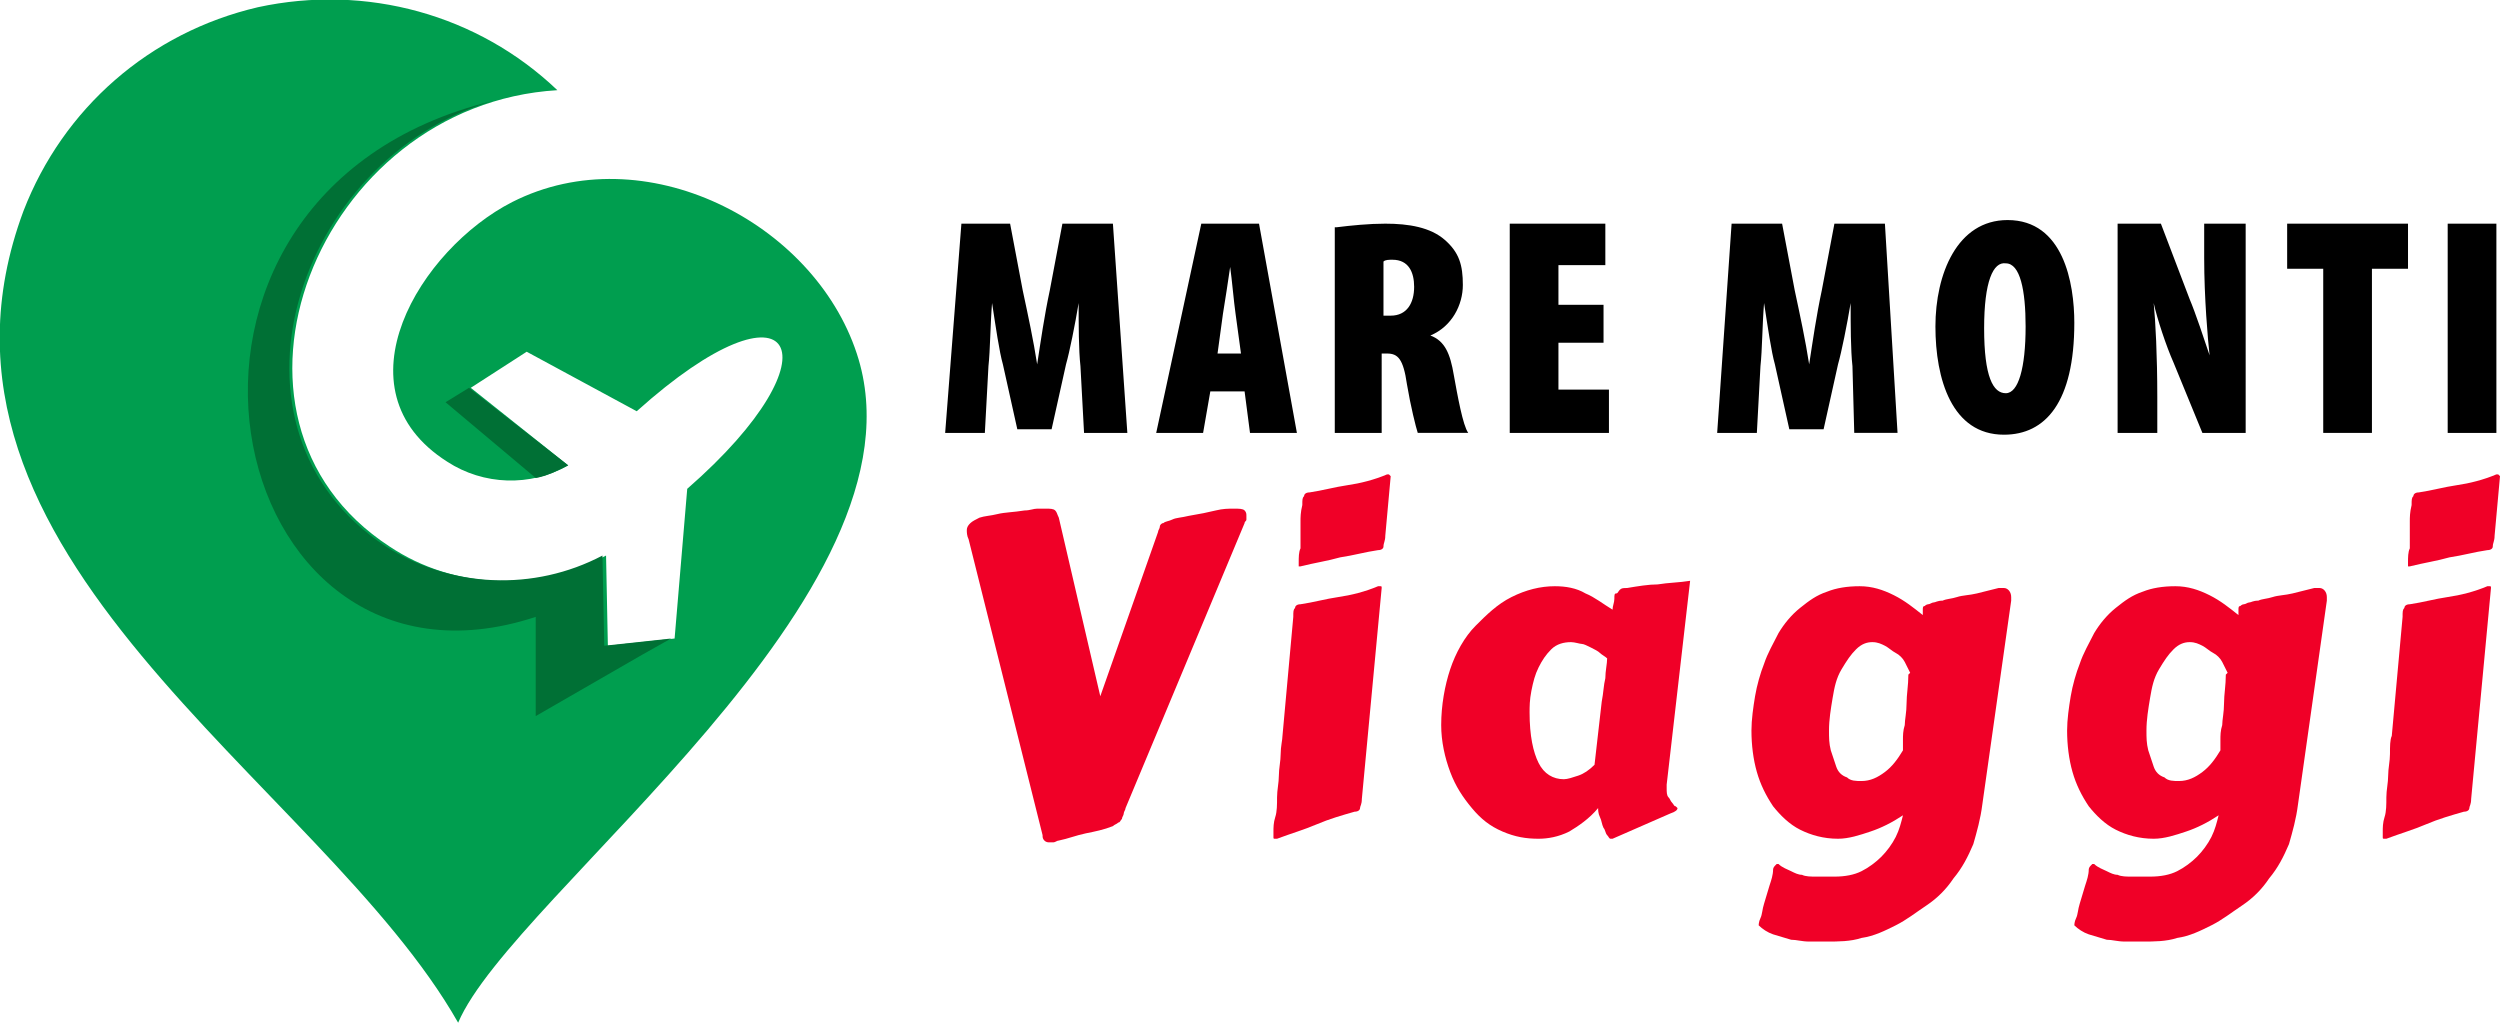 <?xml version="1.0" encoding="utf-8"?>
<!-- Generator: Adobe Illustrator 24.1.0, SVG Export Plug-In . SVG Version: 6.00 Build 0)  -->
<svg version="1.1" id="Layer_1" xmlns="http://www.w3.org/2000/svg" xmlns:xlink="http://www.w3.org/1999/xlink" x="0px" y="0px"
	 width="138.6px" height="56.7px" viewBox="0 0 138.6 56.7" style="enable-background:new 0 0 138.6 56.7;" xml:space="preserve">
<style type="text/css">
	.st0{fill:#F00027;}
	.st1{fill-rule:evenodd;clip-rule:evenodd;fill:#009E4F;}
	.st2{fill-rule:evenodd;clip-rule:evenodd;fill:#007035;}
</style>
<g>
	<path d="M59.9,20.3c-0.1-0.9-0.1-2.3-0.1-3.5h0c-0.2,1.2-0.5,2.7-0.7,3.4l-0.8,3.6h-1.9l-0.8-3.6c-0.2-0.7-0.4-2.1-0.6-3.4h0
		c-0.1,1.2-0.1,2.6-0.2,3.5L54.6,24h-2.2l0.9-11.6H56l0.7,3.7c0.3,1.4,0.6,2.8,0.8,4.1h0c0.2-1.3,0.4-2.7,0.7-4.1l0.7-3.7h2.8
		L62.5,24h-2.4L59.9,20.3z"/>
	<path d="M67.1,21.7L66.7,24h-2.6l2.5-11.6h3.2L71.9,24h-2.6L69,21.7H67.1z M68.8,19.6l-0.3-2.2c-0.1-0.7-0.2-1.9-0.3-2.6h0
		c-0.1,0.7-0.3,2-0.4,2.6l-0.3,2.2H68.8z"/>
	<path d="M74.1,12.6c0.8-0.1,1.8-0.2,2.7-0.2c1.3,0,2.5,0.2,3.3,0.9c0.8,0.7,1,1.4,1,2.5c0,1.1-0.6,2.3-1.8,2.8v0
		c0.8,0.3,1.1,1,1.3,2.2c0.2,1.1,0.5,2.8,0.8,3.2h-2.8c-0.1-0.3-0.4-1.5-0.6-2.7c-0.2-1.4-0.5-1.7-1.1-1.7h-0.3V24h-2.6V12.6z
		 M76.8,17.5h0.3c0.9,0,1.3-0.7,1.3-1.6c0-0.8-0.3-1.5-1.2-1.5c-0.2,0-0.4,0-0.5,0.1V17.5z"/>
	<path d="M88.9,19h-2.5v2.6h2.8V24h-5.5V12.4H89v2.3h-2.6v2.2h2.5V19z"/>
	<path d="M102.7,20.3c-0.1-0.9-0.1-2.3-0.1-3.5h0c-0.2,1.2-0.5,2.7-0.7,3.4l-0.8,3.6h-1.9l-0.8-3.6c-0.2-0.7-0.4-2.1-0.6-3.4h0
		c-0.1,1.2-0.1,2.6-0.2,3.5L97.4,24h-2.2L96,12.4h2.8l0.7,3.7c0.3,1.4,0.6,2.8,0.8,4.1h0c0.2-1.3,0.4-2.7,0.7-4.1l0.7-3.7h2.8
		l0.7,11.6h-2.4L102.7,20.3z"/>
	<path d="M115,17.9c0,4.4-1.6,6.2-3.9,6.2c-2.9,0-3.8-3.1-3.8-6s1.2-5.9,4-5.9C114.4,12.2,115,15.7,115,17.9z M110,18.2
		c0,2.7,0.5,3.6,1.2,3.6c0.7,0,1.1-1.4,1.1-3.7c0-2-0.3-3.5-1.1-3.5C110.5,14.5,110,15.6,110,18.2z"/>
	<path d="M117.4,24V12.4h2.4l1.6,4.2c0.3,0.7,0.8,2.2,1.1,3.1h0c-0.1-0.9-0.3-3.2-0.3-5.4v-1.9h2.3V24h-2.4l-1.6-3.9
		c-0.4-0.9-0.9-2.4-1.1-3.3h0c0.1,1,0.2,2.9,0.2,5.2v2H117.4z"/>
	<path d="M128.8,14.9h-2v-2.5h6.7v2.5h-2V24h-2.7V14.9z"/>
	<path d="M138.4,12.4V24h-2.7V12.4H138.4z"/>
	<path class="st0" d="M62.4,44.8c0,0.1-0.1,0.2-0.1,0.3c0,0.1-0.1,0.2-0.1,0.3c-0.1,0.1-0.1,0.2-0.2,0.2c-0.1,0.1-0.2,0.1-0.3,0.2
		c-0.5,0.2-1,0.3-1.5,0.4s-1,0.3-1.5,0.4c-0.1,0-0.2,0.1-0.3,0.1s-0.1,0-0.2,0c-0.1,0-0.2,0-0.3-0.1c-0.1-0.1-0.1-0.2-0.1-0.3
		l-4.1-16.4c-0.1-0.2-0.1-0.4-0.1-0.5c0-0.2,0.1-0.3,0.2-0.4c0.1-0.1,0.3-0.2,0.5-0.3c0.3-0.1,0.6-0.1,1-0.2
		c0.4-0.1,0.9-0.1,1.5-0.2c0.3,0,0.5-0.1,0.7-0.1c0.2,0,0.4,0,0.5,0c0.2,0,0.4,0,0.5,0.1s0.1,0.2,0.2,0.4l2.3,9.9l3.2-9.1
		c0-0.1,0.1-0.2,0.1-0.3c0-0.1,0.1-0.2,0.2-0.2c0.1-0.1,0.3-0.1,0.5-0.2c0.2-0.1,0.5-0.1,0.9-0.2c0.6-0.1,1.1-0.2,1.5-0.3
		c0.4-0.1,0.7-0.1,1-0.1c0.3,0,0.5,0,0.6,0.1s0.1,0.2,0.1,0.3c0,0.1,0,0.1,0,0.2c0,0.1-0.1,0.1-0.1,0.2L62.4,44.8z"/>
	<path class="st0" d="M71.1,40.8c0.1-1.1,0.2-2.2,0.3-3.3c0.1-1.1,0.2-2.2,0.3-3.3c0-0.3,0-0.4,0.1-0.5c0-0.1,0.1-0.2,0.3-0.2
		c0.7-0.1,1.4-0.3,2.1-0.4c0.7-0.1,1.5-0.3,2.2-0.6c0,0,0.1,0,0.1,0c0.1,0,0.1,0,0.1,0.1l-1.1,11.7c0,0.3-0.1,0.4-0.1,0.5
		c0,0.1-0.1,0.2-0.3,0.2c-0.7,0.2-1.4,0.4-2.1,0.7s-1.4,0.5-2.2,0.8c0,0-0.1,0-0.1,0c-0.1,0-0.1,0-0.1-0.1c0,0,0-0.1,0-0.3
		s0-0.5,0.1-0.8s0.1-0.7,0.1-1.1c0-0.4,0.1-0.8,0.1-1.2c0-0.4,0.1-0.8,0.1-1.2C71,41.4,71.1,41,71.1,40.8z M72,31.2
		c0-0.3,0-0.6,0.1-0.8c0-0.2,0-0.3,0-0.4c0-0.1,0-0.2,0-0.2s0,0,0-0.1c0,0,0,0,0-0.1s0-0.1,0-0.2s0-0.3,0-0.5s0-0.5,0.1-0.9
		c0-0.3,0-0.4,0.1-0.5c0-0.1,0.1-0.2,0.3-0.2c0.7-0.1,1.4-0.3,2.1-0.4c0.7-0.1,1.5-0.3,2.2-0.6c0,0,0.1,0,0.1,0c0,0,0.1,0.1,0.1,0.1
		l0,0l-0.3,3.3c0,0.3-0.1,0.4-0.1,0.6c0,0.1-0.1,0.2-0.3,0.2c-0.7,0.1-1.4,0.3-2.1,0.4c-0.7,0.2-1.4,0.3-2.2,0.5c0,0-0.1,0-0.1,0
		C72,31.3,72,31.2,72,31.2z"/>
	<path class="st0" d="M92.4,43.5C92.4,43.5,92.4,43.5,92.4,43.5c0,0.1,0,0.1,0,0.2c0,0.2,0,0.4,0.1,0.5c0.1,0.1,0.1,0.2,0.2,0.3
		c0.1,0.1,0.1,0.2,0.2,0.2c0.1,0.1,0.1,0.1,0.1,0.1c0,0.1-0.1,0.2-0.4,0.3l-3.2,1.4c0,0,0,0-0.1,0c-0.1,0-0.1-0.1-0.2-0.2
		c-0.1-0.1-0.1-0.3-0.2-0.4c-0.1-0.2-0.1-0.4-0.2-0.6c-0.1-0.2-0.1-0.4-0.1-0.5c-0.5,0.6-1.1,1-1.6,1.3c-0.6,0.3-1.2,0.4-1.7,0.4
		c-0.7,0-1.3-0.1-2-0.4s-1.2-0.7-1.7-1.3s-0.9-1.2-1.2-2c-0.3-0.8-0.5-1.7-0.5-2.6c0-1.1,0.2-2.2,0.5-3.1c0.3-0.9,0.8-1.8,1.4-2.4
		s1.2-1.2,2-1.6c0.8-0.4,1.6-0.6,2.4-0.6c0.6,0,1.2,0.1,1.7,0.4c0.5,0.2,1,0.6,1.5,0.9c0-0.2,0.1-0.4,0.1-0.6s0-0.3,0.1-0.3
		s0.1-0.1,0.2-0.2s0.2-0.1,0.4-0.1c0.6-0.1,1.2-0.2,1.7-0.2c0.6-0.1,1.2-0.1,1.8-0.2L92.4,43.5z M88.8,38.9c0.1-0.5,0.1-0.9,0.2-1.3
		c0-0.4,0.1-0.8,0.1-1.1c-0.1-0.1-0.3-0.2-0.4-0.3c-0.1-0.1-0.3-0.2-0.5-0.3c-0.2-0.1-0.4-0.2-0.5-0.2s-0.4-0.1-0.6-0.1
		c-0.4,0-0.8,0.1-1.1,0.4c-0.3,0.3-0.5,0.6-0.7,1s-0.3,0.8-0.4,1.3c-0.1,0.5-0.1,0.9-0.1,1.2c0,1.3,0.2,2.2,0.5,2.8s0.8,0.9,1.4,0.9
		c0.2,0,0.5-0.1,0.8-0.2c0.3-0.1,0.6-0.3,0.9-0.6L88.8,38.9z"/>
	<path class="st0" d="M109.9,44.6c-0.1,0.8-0.3,1.5-0.5,2.2c-0.3,0.7-0.6,1.3-1.1,1.9c-0.4,0.6-0.9,1.1-1.5,1.5s-1.1,0.8-1.7,1.1
		c-0.6,0.3-1.2,0.6-1.9,0.7c-0.6,0.2-1.3,0.2-1.9,0.2c-0.3,0-0.7,0-1,0c-0.4,0-0.7-0.1-1-0.1c-0.3-0.1-0.7-0.2-1-0.3
		c-0.3-0.1-0.6-0.3-0.8-0.5v0c0,0,0-0.2,0.1-0.4c0.1-0.2,0.1-0.5,0.2-0.8c0.1-0.3,0.2-0.7,0.3-1c0.1-0.3,0.2-0.6,0.2-0.9
		c0-0.1,0.1-0.2,0.1-0.2s0.1-0.1,0.1-0.1c0,0,0.1,0,0.1,0c0.2,0.2,0.5,0.3,0.7,0.4c0.2,0.1,0.4,0.2,0.6,0.2c0.2,0.1,0.5,0.1,0.8,0.1
		c0.3,0,0.6,0,1,0c0.6,0,1.1-0.1,1.5-0.3c0.4-0.2,0.8-0.5,1.1-0.8c0.3-0.3,0.6-0.7,0.8-1.1c0.2-0.4,0.3-0.8,0.4-1.2
		c-0.6,0.4-1.2,0.7-1.8,0.9c-0.6,0.2-1.2,0.4-1.8,0.4c-0.8,0-1.5-0.2-2.1-0.5s-1.1-0.8-1.5-1.3c-0.4-0.6-0.7-1.2-0.9-1.9
		c-0.2-0.7-0.3-1.5-0.3-2.3c0-0.6,0.1-1.3,0.2-1.9s0.3-1.3,0.5-1.8c0.2-0.6,0.5-1.1,0.8-1.7c0.3-0.5,0.7-1,1.2-1.4s0.9-0.7,1.5-0.9
		c0.5-0.2,1.1-0.3,1.8-0.3c0.7,0,1.3,0.2,1.9,0.5s1.1,0.7,1.6,1.1c0-0.1,0-0.3,0-0.3c0-0.1,0-0.2,0.1-0.2c0,0,0.1-0.1,0.2-0.1
		c0.1,0,0.2-0.1,0.3-0.1c0.1,0,0.2-0.1,0.5-0.1c0.2-0.1,0.5-0.1,0.8-0.2c0.3-0.1,0.7-0.1,1.1-0.2c0.4-0.1,0.8-0.2,1.2-0.3
		c0.1,0,0.2,0,0.3,0c0.2,0,0.4,0.2,0.4,0.5c0,0,0,0.1,0,0.1s0,0.1,0,0.1L109.9,44.6z M105.9,37.3c-0.1-0.2-0.2-0.4-0.3-0.6
		c-0.1-0.2-0.3-0.4-0.5-0.5s-0.4-0.3-0.6-0.4c-0.2-0.1-0.4-0.2-0.7-0.2c-0.3,0-0.6,0.1-0.9,0.4c-0.3,0.3-0.5,0.6-0.8,1.1
		s-0.4,1-0.5,1.6c-0.1,0.6-0.2,1.2-0.2,1.8c0,0.4,0,0.7,0.1,1.1c0.1,0.3,0.2,0.6,0.3,0.9c0.1,0.3,0.3,0.5,0.6,0.6
		c0.2,0.2,0.5,0.2,0.8,0.2c0.5,0,0.9-0.2,1.3-0.5c0.4-0.3,0.7-0.7,1-1.2c0-0.2,0-0.4,0-0.6s0-0.5,0.1-0.8c0-0.3,0.1-0.7,0.1-1.2
		c0-0.5,0.1-1,0.1-1.6L105.9,37.3z"/>
	<path class="st0" d="M127.4,44.6c-0.1,0.8-0.3,1.5-0.5,2.2c-0.3,0.7-0.6,1.3-1.1,1.9c-0.4,0.6-0.9,1.1-1.5,1.5s-1.1,0.8-1.7,1.1
		c-0.6,0.3-1.2,0.6-1.9,0.7c-0.6,0.2-1.3,0.2-1.9,0.2c-0.3,0-0.7,0-1,0c-0.4,0-0.7-0.1-1-0.1c-0.3-0.1-0.7-0.2-1-0.3
		c-0.3-0.1-0.6-0.3-0.8-0.5v0c0,0,0-0.2,0.1-0.4c0.1-0.2,0.1-0.5,0.2-0.8c0.1-0.3,0.2-0.7,0.3-1c0.1-0.3,0.2-0.6,0.2-0.9
		c0-0.1,0.1-0.2,0.1-0.2s0.1-0.1,0.1-0.1c0,0,0.1,0,0.1,0c0.2,0.2,0.5,0.3,0.7,0.4c0.2,0.1,0.4,0.2,0.6,0.2c0.2,0.1,0.5,0.1,0.8,0.1
		c0.3,0,0.6,0,1,0c0.6,0,1.1-0.1,1.5-0.3c0.4-0.2,0.8-0.5,1.1-0.8c0.3-0.3,0.6-0.7,0.8-1.1c0.2-0.4,0.3-0.8,0.4-1.2
		c-0.6,0.4-1.2,0.7-1.8,0.9c-0.6,0.2-1.2,0.4-1.8,0.4c-0.8,0-1.5-0.2-2.1-0.5s-1.1-0.8-1.5-1.3c-0.4-0.6-0.7-1.2-0.9-1.9
		c-0.2-0.7-0.3-1.5-0.3-2.3c0-0.6,0.1-1.3,0.2-1.9s0.3-1.3,0.5-1.8c0.2-0.6,0.5-1.1,0.8-1.7c0.3-0.5,0.7-1,1.2-1.4s0.9-0.7,1.5-0.9
		c0.5-0.2,1.1-0.3,1.8-0.3c0.7,0,1.3,0.2,1.9,0.5s1.1,0.7,1.6,1.1c0-0.1,0-0.3,0-0.3c0-0.1,0-0.2,0.1-0.2c0,0,0.1-0.1,0.2-0.1
		c0.1,0,0.2-0.1,0.3-0.1c0.1,0,0.2-0.1,0.5-0.1c0.2-0.1,0.5-0.1,0.8-0.2c0.3-0.1,0.7-0.1,1.1-0.2c0.4-0.1,0.8-0.2,1.2-0.3
		c0.1,0,0.2,0,0.3,0c0.2,0,0.4,0.2,0.4,0.5c0,0,0,0.1,0,0.1s0,0.1,0,0.1L127.4,44.6z M123.5,37.3c-0.1-0.2-0.2-0.4-0.3-0.6
		c-0.1-0.2-0.3-0.4-0.5-0.5s-0.4-0.3-0.6-0.4c-0.2-0.1-0.4-0.2-0.7-0.2c-0.3,0-0.6,0.1-0.9,0.4c-0.3,0.3-0.5,0.6-0.8,1.1
		s-0.4,1-0.5,1.6c-0.1,0.6-0.2,1.2-0.2,1.8c0,0.4,0,0.7,0.1,1.1c0.1,0.3,0.2,0.6,0.3,0.9c0.1,0.3,0.3,0.5,0.6,0.6
		c0.2,0.2,0.5,0.2,0.8,0.2c0.5,0,0.9-0.2,1.3-0.5c0.4-0.3,0.7-0.7,1-1.2c0-0.2,0-0.4,0-0.6s0-0.5,0.1-0.8c0-0.3,0.1-0.7,0.1-1.2
		c0-0.5,0.1-1,0.1-1.6L123.5,37.3z"/>
	<path class="st0" d="M132.6,40.8c0.1-1.1,0.2-2.2,0.3-3.3c0.1-1.1,0.2-2.2,0.3-3.3c0-0.3,0-0.4,0.1-0.5c0-0.1,0.1-0.2,0.3-0.2
		c0.7-0.1,1.4-0.3,2.1-0.4c0.7-0.1,1.5-0.3,2.2-0.6c0,0,0.1,0,0.1,0c0.1,0,0.1,0,0.1,0.1L137,44.3c0,0.3-0.1,0.4-0.1,0.5
		c0,0.1-0.1,0.2-0.3,0.2c-0.7,0.2-1.4,0.4-2.1,0.7s-1.4,0.5-2.2,0.8c0,0-0.1,0-0.1,0c-0.1,0-0.1,0-0.1-0.1c0,0,0-0.1,0-0.3
		s0-0.5,0.1-0.8s0.1-0.7,0.1-1.1c0-0.4,0.1-0.8,0.1-1.2c0-0.4,0.1-0.8,0.1-1.2C132.5,41.4,132.5,41,132.6,40.8z M133.5,31.2
		c0-0.3,0-0.6,0.1-0.8c0-0.2,0-0.3,0-0.4c0-0.1,0-0.2,0-0.2s0,0,0-0.1c0,0,0,0,0-0.1s0-0.1,0-0.2s0-0.3,0-0.5s0-0.5,0.1-0.9
		c0-0.3,0-0.4,0.1-0.5c0-0.1,0.1-0.2,0.3-0.2c0.7-0.1,1.4-0.3,2.1-0.4c0.7-0.1,1.5-0.3,2.2-0.6c0,0,0.1,0,0.1,0c0,0,0.1,0.1,0.1,0.1
		l0,0l-0.3,3.3c0,0.3-0.1,0.4-0.1,0.6c0,0.1-0.1,0.2-0.3,0.2c-0.7,0.1-1.4,0.3-2.1,0.4c-0.7,0.2-1.4,0.3-2.2,0.5c0,0-0.1,0-0.1,0
		C133.5,31.3,133.5,31.2,133.5,31.2z"/>
</g>
<g>
	<path class="st1" d="M1.3,11.7c2.2-5.7,7-9.9,13-11.3C20.3-0.9,26.5,0.8,30.9,5c-13.3,0.8-20.2,18.2-9.3,25.3
		c3.6,2.4,8.2,2.5,12,0.5l0.1,5l3.7-0.4l0.7-8.3c8.6-7.5,6-12.2-2.8-4.3l-6.1-3.3l-3.1,2l5.4,4.3c-2.1,1.2-4.7,1.1-6.7-0.2
		c-6.3-4-1.5-11.8,3.6-14.4c7.3-3.7,16.7,1.1,19.1,8.4c4.4,13.3-19.1,30-22.1,37.1C17.8,43.3-5.8,30.8,1.3,11.7"/>
	<path class="st2" d="M29.7,34.2l0,5.5l5.9-3.4l1.6-0.9l-3.7,0.4l-0.1-5c-3.8,2-8.4,1.8-12-0.5c-9.9-6.5-5-21.5,5.9-24.7
		C6,10.8,12.1,40,29.7,34.2"/>
	<path class="st2" d="M24.7,22.3l5,4.2c0.6-0.1,1.2-0.4,1.8-0.7L26,21.5L24.7,22.3z"/>
</g>
</svg>
